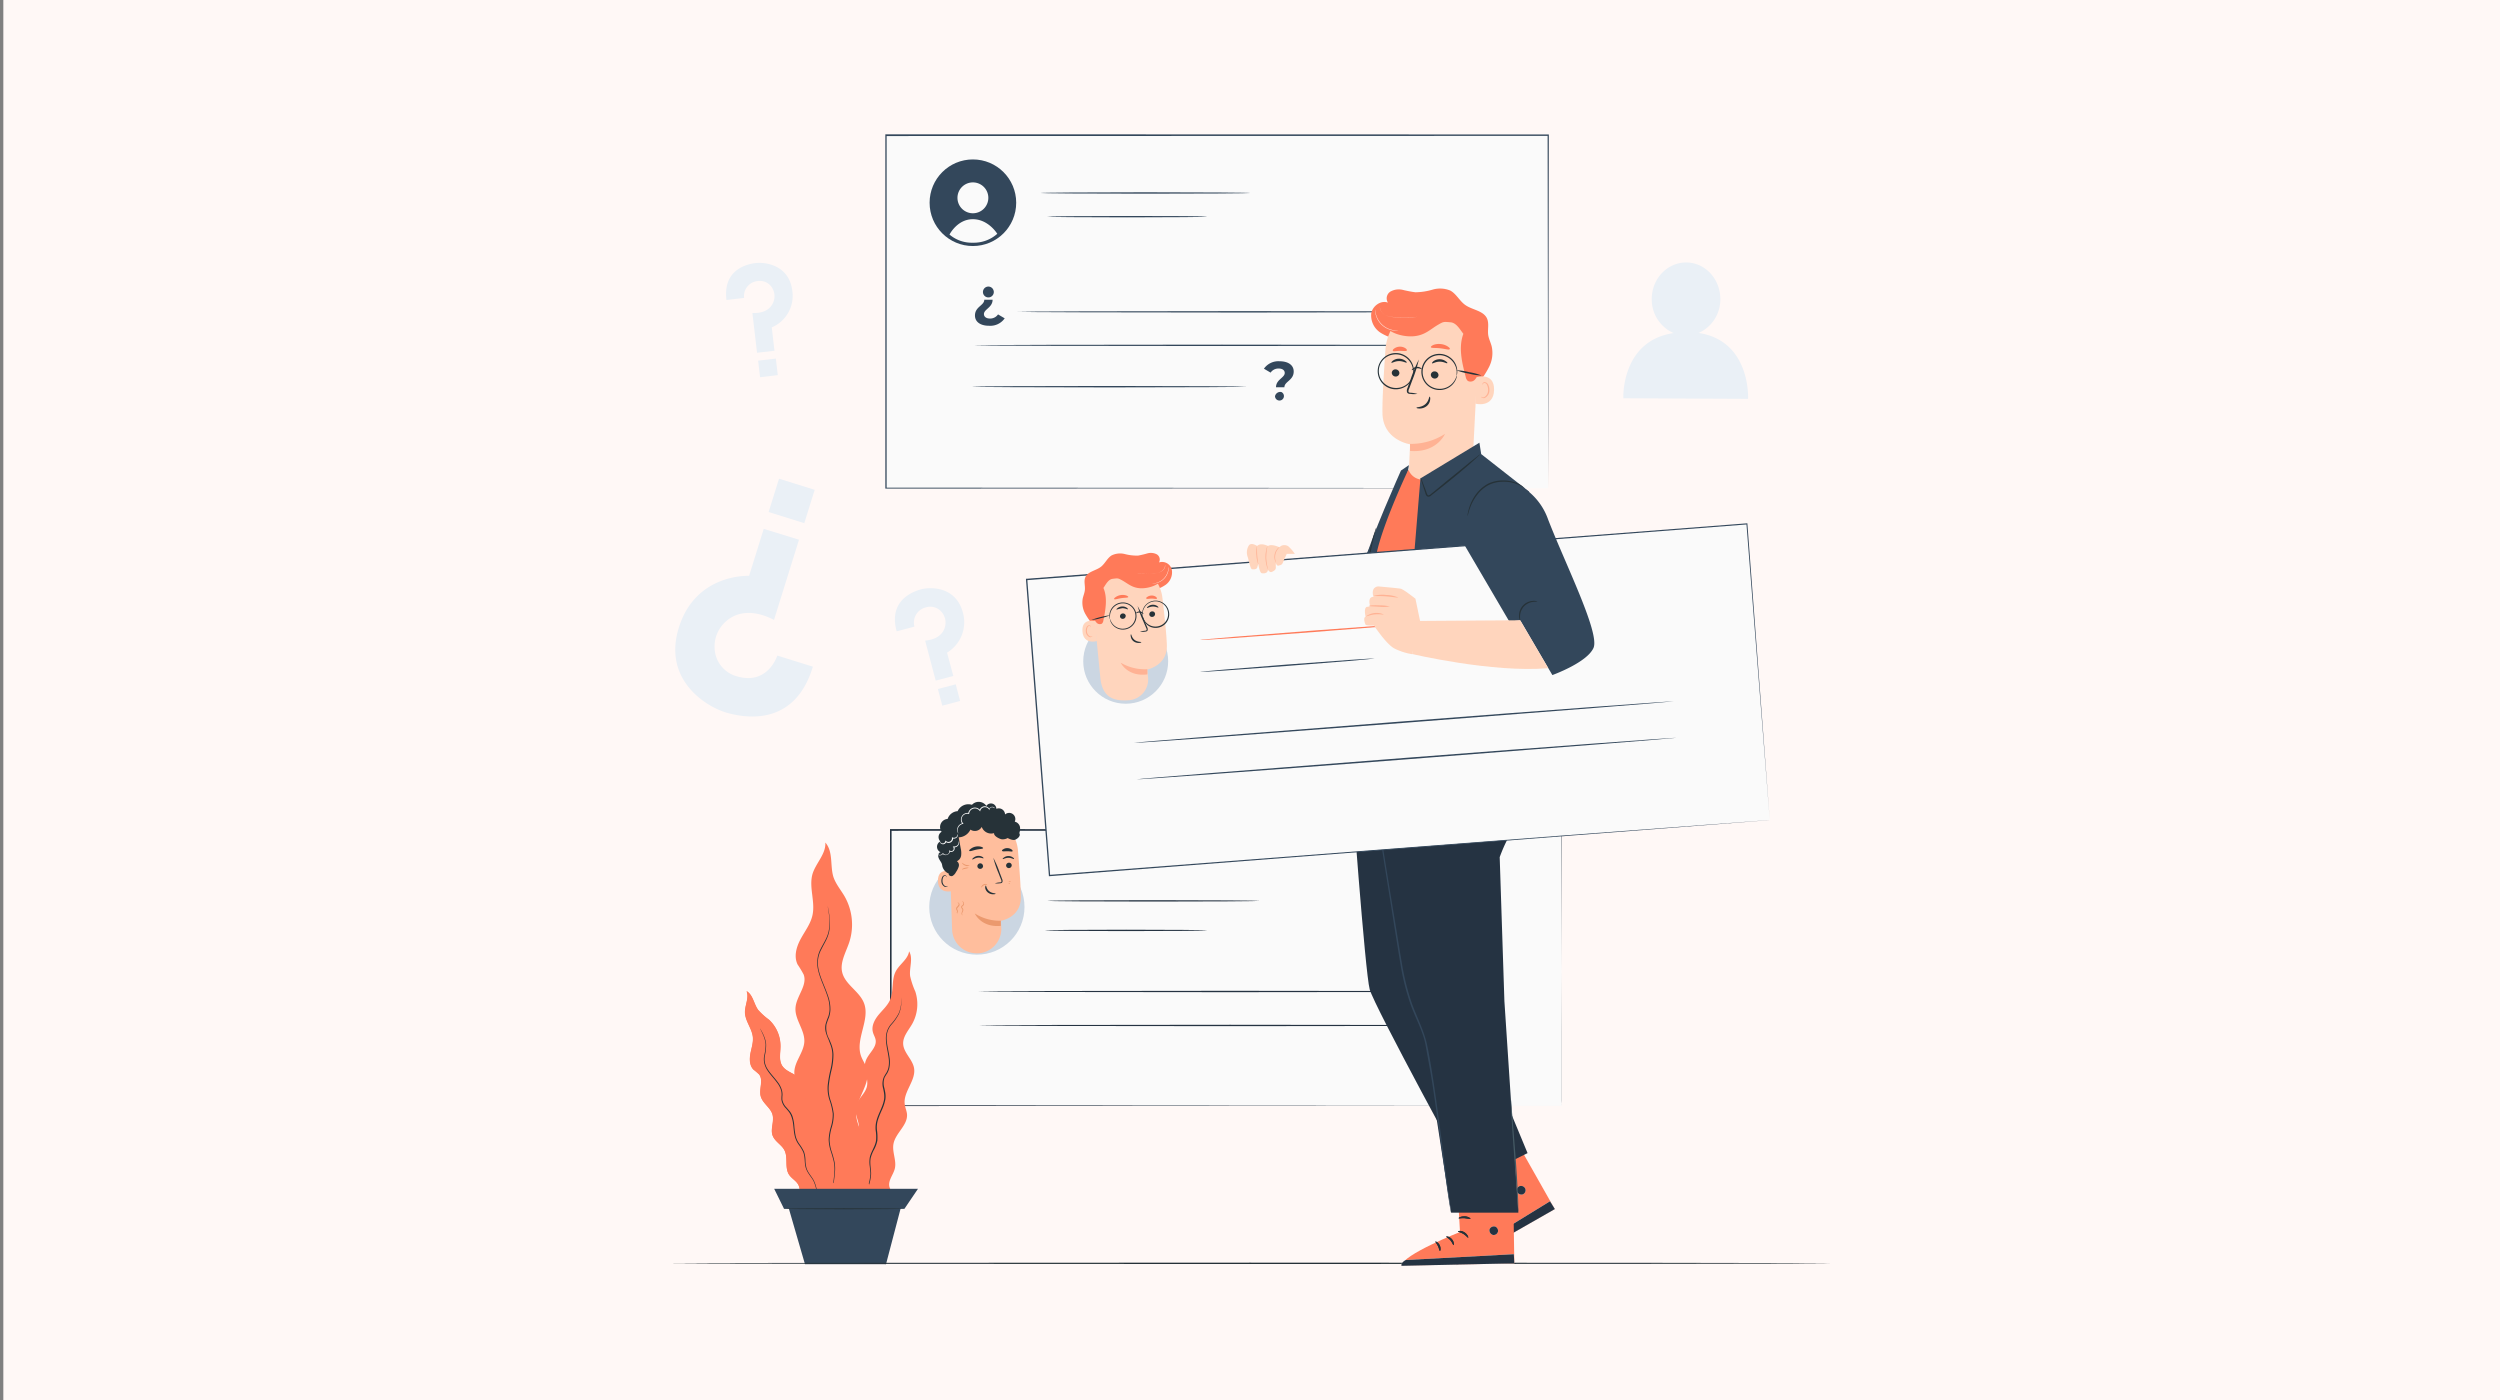 <svg id="Layer_1" data-name="Layer 1" xmlns="http://www.w3.org/2000/svg" viewBox="0 0 750 420"><rect x="0" y="0" width="750" height="420" fill="#808080" stroke="none"/><defs><style>.cls-1{fill:#fff8f6;}.cls-2{fill:#eaf0f6;}.cls-3{fill:#fafafa;}.cls-4{fill:#253342;}.cls-5{fill:#cbd6e2;}.cls-6{fill:#ffbe9d;}.cls-7{fill:#eb996e;}.cls-8{fill:#263238;}.cls-9{fill:#ff7a59;}.cls-10{fill:#33475b;}.cls-11{fill:#455a64;}.cls-12{fill:#ffd5bd;}.cls-13{fill:#ffb294;}.cls-14{fill:#fff;}.cls-15{fill:#e0e0e0;}</style></defs><rect class="cls-1" x="1" width="750" height="420"/><g id="freepik--background-complete--inject-75"><path class="cls-2" d="M509.59,99.89a11,11,0,0,0,6.51-10.15c0-6.06-4.57-11-10.25-11s-10.31,4.89-10.33,10.93a11,11,0,0,0,6.56,10.25C486.24,102.27,487,119.48,487,119.48l37.43.18S525.29,102.26,509.59,99.89Z"/><path class="cls-2" d="M243.86,200l-10.67-3.33s-2.79,9-12.15,6.22a9.05,9.05,0,0,1-6.64-8.14,10,10,0,0,1,3.46-8.4c2.74-2.44,7.55-3.89,14.34-.38l7.5-24.05-10.58-3.26-4.39,14.09s-16-.82-21.07,15.51c-4.88,15.6,8,23.6,14,25.45C222.25,215.08,238.19,218.84,243.86,200Z"/><rect class="cls-2" x="232.26" y="144.67" width="10.47" height="11.21" transform="translate(23.3 332.23) rotate(-72.67)"/><path class="cls-2" d="M269,189.4l5.33-1.41a4.68,4.68,0,0,1,3.46-5.78,4.45,4.45,0,0,1,4.89,1.63,4.89,4.89,0,0,1,.76,4.42c-.51,1.72-2.14,3.6-5.9,3.92l3.17,12,5.28-1.39-1.87-7a10.65,10.65,0,0,0,4.75-12c-2.06-7.81-9.53-7.77-12.53-7C274.09,177.41,266.41,180,269,189.4Z"/><rect class="cls-2" x="281.94" y="205.91" width="5.53" height="5.17" transform="translate(-43.77 79.53) rotate(-14.78)"/><path class="cls-2" d="M217.94,90l5.29-.62a4.52,4.52,0,0,1,4.07-5.06,4.32,4.32,0,0,1,4.47,2.25,4.76,4.76,0,0,1,.12,4.33c-.72,1.63-2.54,3.16-6.17,3l1.39,11.93,5.23-.61-.81-7A10.29,10.29,0,0,0,237.7,87.3c-.9-7.74-8-8.73-11-8.38C224.45,79.18,216.78,80.64,217.94,90Z"/><rect class="cls-2" x="227.71" y="107.87" width="5.35" height="5" transform="translate(-11.23 27.42) rotate(-6.65)"/></g><g id="freepik--post-2--inject-75"><rect class="cls-3" x="267.18" y="249.03" width="201.3" height="82.74"/><path class="cls-4" d="M468.47,331.77V326c0-3.76,0-9.31,0-16.46,0-14.29,0-35-.08-60.51l.16.15-201.28.07h0l.21-.22v82.74l-.2-.2,144.37.09,41.85.06h.09l-41.8,0-144.51.1H267V248.72h.23l201.28.05h0v.16c0,25.59-.06,46.29-.08,60.59v20.7C468.51,331.18,468.47,331.77,468.47,331.77Z"/><circle class="cls-5" cx="293.06" cy="272.11" r="14.29"/><path class="cls-4" d="M378,270.26c0,.12-14.28.21-31.9.21s-31.91-.09-31.91-.21,14.28-.21,31.91-.21S378,270.16,378,270.26Z"/><path class="cls-4" d="M362.18,279.12c0,.12-10.9.21-24.35.21s-24.37-.09-24.37-.21,10.9-.21,24.37-.21S362.18,279,362.18,279.12Z"/><path class="cls-4" d="M444.5,297.45c0,.12-33.78.21-75.44.21s-75.45-.09-75.45-.21,33.77-.21,75.45-.21S444.5,297.33,444.5,297.45Z"/><path class="cls-4" d="M444.5,307.64c0,.12-33.78.21-75.44.21s-75.45-.09-75.45-.21,33.77-.21,75.45-.21S444.5,307.52,444.5,307.64Z"/><path class="cls-6" d="M284.88,257c-.55-6.2,2.59-11.7,8.8-12.08h.57a11.14,11.14,0,0,1,11.14,10.19c.45,5.38.88,11.32.86,14.21-.06,6-6,6.92-6,6.92l.13,1.92a7.37,7.37,0,0,1-6.88,7.84c-.24,0-.47,0-.71,0h0a7.39,7.39,0,0,1-7.16-7.14Z"/><path class="cls-7" d="M300.23,276.22a13.88,13.88,0,0,1-7.8-2.19s1.86,4.29,7.82,3.73Z"/><path class="cls-8" d="M303.52,259.56a.87.87,0,0,1-.81.87.82.82,0,0,1-.88-.75v0a.87.87,0,0,1,.81-.87.82.82,0,0,1,.88.75Z"/><path class="cls-8" d="M304.2,257.7c-.11.12-.75-.36-1.67-.36s-1.59.48-1.69.36.06-.25.36-.46a2.31,2.31,0,0,1,1.35-.43,2.24,2.24,0,0,1,1.32.43C304.2,257.46,304.26,257.65,304.2,257.7Z"/><path class="cls-8" d="M294.92,259.79a.85.85,0,0,1-.81.87.82.82,0,0,1-.89-.73v0A.86.86,0,0,1,294,259a.82.82,0,0,1,.89.73Z"/><path class="cls-8" d="M295.05,257.48c-.09.12-.81-.28-1.7-.18s-1.53.64-1.63.54,0-.25.3-.5a2.48,2.48,0,0,1,1.3-.57,2.35,2.35,0,0,1,1.37.28C295,257.24,295.1,257.42,295.05,257.48Z"/><path class="cls-8" d="M298.45,265a6.24,6.24,0,0,1,1.48-.28c.24,0,.46-.07.5-.23a1.22,1.22,0,0,0-.15-.7c-.23-.56-.46-1.15-.7-1.78a30.8,30.8,0,0,1-1.58-4.66,29.69,29.69,0,0,1,1.94,4.53c.24.62.47,1.22.68,1.79a1.33,1.33,0,0,1,.12.92.58.58,0,0,1-.38.34,1.39,1.39,0,0,1-.4.06A5.87,5.87,0,0,1,298.45,265Z"/><path class="cls-8" d="M295.75,265.66c.15,0,.16,1,1,1.69s1.91.6,1.92.74-.23.19-.68.2a2.48,2.48,0,0,1-1.63-.55,2.22,2.22,0,0,1-.81-1.42C295.57,265.9,295.68,265.66,295.75,265.66Z"/><path class="cls-8" d="M294.93,254.45c-.07.26-1,.22-2.05.45s-1.91.59-2.07.38.06-.35.39-.62a3.62,3.62,0,0,1,3.13-.63C294.74,254.16,295,254.33,294.93,254.45Z"/><path class="cls-8" d="M303.77,255.37c-.17.2-.82,0-1.56,0s-1.4.14-1.55-.08,0-.31.32-.51a2.14,2.14,0,0,1,1.26-.34,2.19,2.19,0,0,1,1.24.41C303.75,255.05,303.84,255.26,303.77,255.37Z"/><path class="cls-7" d="M288.57,258.81c-.07,0,.27.63,1,.89a1.41,1.41,0,0,0,1.35-.09,8.7,8.7,0,0,1-1.26-.19A8.21,8.21,0,0,1,288.57,258.81Z"/><path class="cls-7" d="M288.57,260.83c0,.08.48-.07,1-.2s1-.21,1-.29-.5-.13-1.08,0S288.54,260.76,288.57,260.83Z"/><path class="cls-7" d="M302.57,264.51c0,.07.18.09.36.05s.31-.13.29-.19-.17-.08-.35,0S302.57,264.46,302.57,264.51Z"/><path class="cls-7" d="M302.57,265c0,.06.07.13.18.15s.2,0,.22-.08-.07-.14-.18-.15S302.57,264.94,302.57,265Z"/><path class="cls-7" d="M294.33,266.27a.84.84,0,0,0,.27-.21,2.65,2.65,0,0,1,.58-.48,1,1,0,0,1,.69-.12c.17,0,.27.11.3.08s0-.17-.24-.28a1,1,0,0,0-.89.06,1.7,1.7,0,0,0-.6.62C294.34,266.12,294.29,266.25,294.33,266.27Z"/><path class="cls-7" d="M288.81,274.57a.88.88,0,0,1-.11-.14.64.64,0,0,1-.05-.45c.05-.2.19-.41.3-.72a.83.83,0,0,0,0-.54,1.86,1.86,0,0,0-.29-.44.24.24,0,0,1,0-.3l.32-.3a.68.68,0,0,0,.23-.44.89.89,0,0,0-.06-.4,1.23,1.23,0,0,0-.32-.46c-.1-.09-.16-.12-.18-.11a3.19,3.19,0,0,1,.31.63.55.55,0,0,1-.16.59,2.17,2.17,0,0,0-.36.32.53.53,0,0,0,0,.63c.09.12.18.25.26.38a.77.77,0,0,1,0,.37,4.69,4.69,0,0,0-.24.75.64.64,0,0,0,.16.56C288.74,274.6,288.81,274.59,288.81,274.57Z"/><path class="cls-7" d="M287.3,274s-.06,0-.09-.1.06-.12.15-.35a1,1,0,0,0-.16-.67.48.48,0,0,1,.1-.57,2.93,2.93,0,0,0,.51-.65.66.66,0,0,0-.12-.71.57.57,0,0,0-.42-.22h-.17a.54.54,0,0,1,.43.31.44.44,0,0,1,0,.47,4.26,4.26,0,0,1-.48.57.8.8,0,0,0-.21.42.74.74,0,0,0,.08.44c.12.23.23.39.21.52a1.42,1.42,0,0,1-.07.22.25.25,0,0,0,0,.24C287.21,274.1,287.32,274,287.3,274Z"/><path class="cls-6" d="M285.38,261.4c-.1,0-4.07-1.2-4,2.88s4.22,3.1,4.22,3S285.38,261.4,285.38,261.4Z"/><path class="cls-8" d="M284.33,265.76a.76.76,0,0,1-.18.1.62.62,0,0,1-.53,0,1.72,1.72,0,0,1-.87-1.54,2.28,2.28,0,0,1,.16-1,.83.83,0,0,1,.51-.57.37.37,0,0,1,.43.18c.06.12,0,.2.06.21s.08-.08,0-.24a.42.42,0,0,0-.16-.25.57.57,0,0,0-.4-.09,1,1,0,0,0-.72.66,2.49,2.49,0,0,0-.21,1.14,1.86,1.86,0,0,0,1.1,1.73.83.83,0,0,0,.65-.13C284.33,265.86,284.35,265.77,284.33,265.76Z"/><path class="cls-8" d="M306,248.12a2.06,2.06,0,0,0-1.57-1.62,1.85,1.85,0,0,0-2.91-2.16,1.89,1.89,0,0,0-2.61-1.69,1.63,1.63,0,0,0-3-.87,2.77,2.77,0,0,0-3.85-.75,3.72,3.72,0,0,0-.48.41,3.54,3.54,0,0,0-4.29,1.91,3.38,3.38,0,0,0-3,2.33,2.44,2.44,0,0,0-1.81,3.86,1.83,1.83,0,0,0-.37,2.88,1.8,1.8,0,0,0-.82,2.41,1.84,1.84,0,0,0,.88.84c-.6.09-.81.88-.66,1.46s.55,1.1.86,1.63.26,1,.43,1.43a3.25,3.25,0,0,0,1.92,1.92h-.09c-.11.52.62.88,1.11.68a2.75,2.75,0,0,0,1.06-1.18,5.47,5.47,0,0,0,.81-1.62,1.4,1.4,0,0,0-.56-1.63,2.15,2.15,0,0,0,1.29-1.69,6.09,6.09,0,0,0-.14-2.21l-.59-3.25a4.09,4.09,0,0,0,3.52-2.33,2.35,2.35,0,0,0,3.26-.6,1.59,1.59,0,0,0,.13-.22,3,3,0,0,0,3.71,1.87c-.16.81,1.36,1.63,2.19,1.84a3,3,0,0,0,1.88-.36s1.43.81,2.21.52,1.82-1.21,1.28-2A3.75,3.75,0,0,0,306,248.12Z"/><path class="cls-3" d="M281.94,252.35a1,1,0,0,0,.41.53.79.79,0,0,0,1.23-.48l.05-.25.19.16a1.05,1.05,0,0,0,1.5-.11,1,1,0,0,0,.26-.8v-.24l.23.1a1.06,1.06,0,0,0,1.32-.46,3.19,3.19,0,0,0,.21-.59.86.86,0,0,1-.06.67,1.15,1.15,0,0,1-.55.58,1.32,1.32,0,0,1-1,.06l.19-.15a1.34,1.34,0,0,1-.82,1.4,1.36,1.36,0,0,1-1.43-.24l.24-.08a1.08,1.08,0,0,1-.82.82,1,1,0,0,1-.81-.22C281.87,252.7,281.92,252.35,281.94,252.35Z"/><path class="cls-3" d="M281.34,256.29a1,1,0,0,0,.44.17,1,1,0,0,0,1-.44l.09-.14.11.12a1,1,0,0,0,1.8-.67v-.27l.23.15a.61.61,0,0,0,.18.09A.76.76,0,0,0,286,255a.85.85,0,0,0,0-.82l-.16-.25h.29a1.27,1.27,0,0,0,.94-.24,1.33,1.33,0,0,0,.46-.61,3,3,0,0,0,.09-.72,1,1,0,0,1,.07.76,1.4,1.4,0,0,1-.48.76,1.5,1.5,0,0,1-1.12.32l.13-.21a1,1,0,0,1-.31,1.42,1,1,0,0,1-.86.11,1.07,1.07,0,0,1-.27-.12l.24-.12a1.34,1.34,0,0,1-1,1.22,1.31,1.31,0,0,1-1.29-.41h.2a1,1,0,0,1-.67.48,1.22,1.22,0,0,1-.6,0C281.41,256.48,281.32,256.3,281.34,256.29Z"/><path class="cls-3" d="M298.4,242.49a1.66,1.66,0,0,0-.47-.26.86.86,0,0,0-.59,0,.89.89,0,0,0-.5.59l0,.24-.13-.21a1.48,1.48,0,0,0-1.25-.7,1.45,1.45,0,0,0-1.35,1l-.07.27-.18-.22a1.82,1.82,0,0,0-1.41-.67,1.77,1.77,0,0,0-1.45.81,1.82,1.82,0,0,0-.25.67v.16l-.16,0a1.73,1.73,0,0,0-1.94.92,1.76,1.76,0,0,0,.29,1.91l.16.17-.22,0a1.95,1.95,0,0,0-1.57,1.89,3.15,3.15,0,0,0,.22,1,.8.8,0,0,1-.16-.23,1.79,1.79,0,0,1-.21-.75,2,2,0,0,1,.31-1.2,2.13,2.13,0,0,1,1.34-.92l-.06.21a2,2,0,0,1,1.9-3.26l-.19.12a2.05,2.05,0,0,1,2-1.76,2.11,2.11,0,0,1,1.63.81l-.24.05a1.62,1.62,0,0,1,1.95-1.21,1.59,1.59,0,0,1,1.09.86h-.18a1,1,0,0,1,.63-.68.89.89,0,0,1,.68,0,.7.7,0,0,1,.35.23A.87.87,0,0,1,298.4,242.49Z"/></g><g id="freepik--Plant--inject-75"><path class="cls-9" d="M255.75,360.14c-1.79-.09-2.32-2.61-1.62-4.27s2-3.14,2-4.94c0-1.55-1-3-1.07-4.52-.17-2.79,2.53-5.07,2.65-7.88.09-2.18-1.43-4.27-1-6.42.39-2.31,2.8-3.83,3.35-6.11.59-2.45-1.09-5-.45-7.41s3.48-4.17,3.08-6.62c-.14-.82-.63-1.53-.82-2.32-.5-1.83.5-3.74,1.7-5.2s2.71-2.77,3.46-4.52c1.14-2.69.35-5.95,1.7-8.54,1.14-2.15,3.65-3.59,4-6,1.28,2.17,0,4.93.31,7.44a24.68,24.68,0,0,0,1.56,4.65,12.16,12.16,0,0,1-.95,9.71c-1.09,1.92-2.79,3.74-2.7,5.95.11,2.68,2.79,4.62,3.26,7.26.67,3.77-3.35,7.16-2.78,10.95.13,1,.58,1.91.67,2.89.29,3.35-3.52,5.7-4.07,9-.42,2.44,1,5,.41,7.36-.46,1.86-2.05,3.52-1.63,5.39a12.36,12.36,0,0,0,1,2.25,4.32,4.32,0,0,1-.68,4.45,3.72,3.72,0,0,1-4.32.88"/><path class="cls-9" d="M265.3,356.64a4.9,4.9,0,0,1-.69-2.66c.18-1,1.91-1.92,2.34-3.66.56-2.25-.45-6.24,0-8.51.59-3.09,3.78-5.13,3.65-8.2,0-.9.09-3.31,0-4.2-.35-3.45,2.69-5.77,2.25-9.21-.31-2.39-2.79-5.21-2.8-7.66,0-2,1.46-3.81,2.44-5.65a12.67,12.67,0,0,0,1.06-9,22.17,22.17,0,0,1-1.14-4.19c-.16-2.29,1-4.89,0-6.83-.33,2.25-2.44,3.74-3.47,5.79-1.21,2.44-.65,5.43-1.69,8a22.05,22.05,0,0,1-3,4.38c-1.05,1.42-1.94,3.25-1.58,4.88a16.94,16.94,0,0,1,.62,2.07c.27,2.24-2.14,4.07-2.75,6.3s.7,4.52.14,6.8c-.53,2.13-2.62,5-3,7.18s1.45,3.33,1.31,5.34c-.18,2.58-2.78,5.69-2.73,8.29,0,1.42,1.22,1.88,1.16,3.31-.07,1.63-1.45,4.93-2.06,6.51a4.46,4.46,0,0,0,.44,4.43l7.69,3.81C266.88,362.32,266.76,359,265.3,356.64Z"/><path class="cls-8" d="M270.47,298.56v.68a18.88,18.88,0,0,1-.08,1.92,9.54,9.54,0,0,1-.7,3,15.18,15.18,0,0,1-2.31,3.3,6.16,6.16,0,0,0-1.1,2,6.7,6.7,0,0,0-.27,2.44c.08,1.73.62,3.54.87,5.51a8.74,8.74,0,0,1-.1,3.06,6.64,6.64,0,0,1-.6,1.49,13.11,13.11,0,0,0-.82,1.35,5.11,5.11,0,0,0-.05,3.12c.12.54.24,1.09.31,1.63a7.07,7.07,0,0,1,0,1.72,13.84,13.84,0,0,1-1.07,3.26,27,27,0,0,0-1.19,3,7.77,7.77,0,0,0-.26,3.07,14.26,14.26,0,0,1,.11,3.06,9.53,9.53,0,0,1-1,2.74,10.74,10.74,0,0,0-1,2.5c-.32,1.7.16,3.33.12,4.83a13,13,0,0,1-.87,3.94,14.1,14.1,0,0,0-.76,2.92,4.42,4.42,0,0,0,.19,1.88c.16.4.28.6.26.61a3,3,0,0,1-.31-.59,4.15,4.15,0,0,1-.26-1.91,13.17,13.17,0,0,1,.71-3,13.31,13.31,0,0,0,.82-3.89c0-.73-.11-1.5-.19-2.32a8.45,8.45,0,0,1,0-2.56c.32-1.78,1.63-3.31,1.9-5.23a13,13,0,0,0-.12-3A8.13,8.13,0,0,1,263,336c.58-2.09,1.86-4,2.23-6.22a6.35,6.35,0,0,0,0-1.63,15.07,15.07,0,0,0-.3-1.63,5.25,5.25,0,0,1,.18-3.32,12.9,12.9,0,0,1,.81-1.39,5.91,5.91,0,0,0,.58-1.4,8.36,8.36,0,0,0,.1-2.95c-.24-1.94-.77-3.76-.82-5.54a7.1,7.1,0,0,1,.31-2.55,6.6,6.6,0,0,1,1.16-2.07A15.51,15.51,0,0,0,269.6,304a9.82,9.82,0,0,0,.74-2.91c.09-.81.11-1.48.13-1.91v-.63Z"/><path class="cls-9" d="M244.79,361c-2.5.37-3.92-3-3.45-5.47s1.89-4.89,1.42-7.39c-.4-2.15-2.16-3.84-2.71-6-1-3.83,2.11-7.74,1.51-11.65-.48-3.06-3.15-5.52-3.26-8.61-.08-3.31,2.84-6.08,3-9.39.15-3.52-2.89-6.61-2.65-10.14s3.67-6.72,2.44-10a31.41,31.41,0,0,0-1.81-3c-1.2-2.45-.34-5.33.94-7.69s3-4.56,3.54-7.19c.85-4.07-1.15-8.34,0-12.3,1-3.25,4.07-6,3.84-9.41C250,255.48,249,259.65,250,263c.71,2.21,2.28,4,3.43,6a17.14,17.14,0,0,1,1.34,13.7c-1,3-2.83,6-2.11,9,.88,3.68,5.12,5.64,6.51,9.16,2,5-2.67,10.84-.86,15.94.46,1.32,1.34,2.44,1.73,3.81,1.31,4.57-3.31,8.9-3.2,13.65.08,3.49,2.72,6.6,2.57,10.09-.11,2.69-1.88,5.44-.81,7.92a18.43,18.43,0,0,0,2,2.84,6.08,6.08,0,0,1,.29,6.35,5.26,5.26,0,0,1-5.74,2.44"/><path class="cls-9" d="M257,353.54a6.9,6.9,0,0,1-1.69-3.48c0-1.46,2.13-3.19,2.25-5.7.15-3.25-2.33-8.52-2.36-11.79,0-4.44,3.83-8.14,2.82-12.35-.31-1.24-.82-4.62-1.16-5.83-1.42-4.69,2.15-8.74.6-13.37-1.09-3.25-5.3-6.44-6-9.85-.55-2.81,1-5.7,1.81-8.5a17.89,17.89,0,0,0-.95-12.77c-.91-1.83-2.17-3.46-2.72-5.49-.82-3.12,0-7.07-1.92-9.44.15,3.2-2.44,5.85-3.25,9-1,3.75.59,7.7-.15,11.51-.49,2.48-1.89,4.62-3,6.88s-1.8,5-.82,7.23a30.52,30.52,0,0,1,1.44,2.71c1,3-1.87,6.19-2.09,9.48s2.21,6.07,2.05,9.37c-.15,3.1-2.25,7.69-2.22,10.79,0,2.89,2.92,4.2,3.26,7,.45,3.63-2.28,8.68-1.51,12.2.43,2,2.21,2.27,2.52,4.28.35,2.3-.67,7.22-1.08,9.57a6.3,6.3,0,0,0,1.89,6l11.7,3.18C260.77,361,259.65,356.42,257,353.54Z"/><path class="cls-8" d="M248.28,271.67a27.61,27.61,0,0,1,.6,3.62,13.43,13.43,0,0,1-.15,4.29,11,11,0,0,1-.92,2.54c-.42.85-.93,1.72-1.39,2.66a8.65,8.65,0,0,0-1,3.1,9.62,9.62,0,0,0,.29,3.5c.59,2.39,1.83,4.76,2.71,7.41a11.82,11.82,0,0,1,.7,4.25,8.25,8.25,0,0,1-.43,2.2,18.68,18.68,0,0,0-.75,2.1,7,7,0,0,0,.81,4.37c.3.73.63,1.45.87,2.22a9.21,9.21,0,0,1,.41,2.39,19.49,19.49,0,0,1-.58,4.75,34.66,34.66,0,0,0-.81,4.53,10.86,10.86,0,0,0,.48,4.35,20.81,20.81,0,0,1,1,4.18,13,13,0,0,1-.59,4.07,16,16,0,0,0-.66,3.75,12.41,12.41,0,0,0,.62,3.47,27.57,27.57,0,0,1,.88,3.2,11.75,11.75,0,0,1,.12,3c-.07.94-.18,1.84-.29,2.67a19.5,19.5,0,0,0-.23,4.25,6,6,0,0,0,.82,2.55c.32.52.55.76.54.78a5.48,5.48,0,0,1-.6-.75,5.82,5.82,0,0,1-.86-2.56,19.37,19.37,0,0,1,.18-4.3c.1-.81.2-1.71.26-2.66a11.75,11.75,0,0,0-.16-3c-.25-1.07-.55-2.13-.9-3.17a12.29,12.29,0,0,1-.65-3.55,15.75,15.75,0,0,1,.65-3.8,12.76,12.76,0,0,0,.57-4,19.6,19.6,0,0,0-1-4.14,11.21,11.21,0,0,1-.5-4.46,37.24,37.24,0,0,1,.82-4.56,19.38,19.38,0,0,0,.57-4.67,8.94,8.94,0,0,0-.39-2.31c-.25-.75-.56-1.47-.82-2.19a13.5,13.5,0,0,1-.81-2.23,5.14,5.14,0,0,1,0-2.34,20,20,0,0,1,.76-2.13,7.67,7.67,0,0,0,.42-2.12,11.46,11.46,0,0,0-.68-4.14c-.86-2.63-2.1-5-2.69-7.44a9.92,9.92,0,0,1-.27-3.6,8.82,8.82,0,0,1,1-3.16c.47-.94,1-1.81,1.41-2.65a10.36,10.36,0,0,0,.92-2.45,13.42,13.42,0,0,0,.22-4.24c-.11-1.17-.27-2.07-.35-2.69-.05-.29-.09-.52-.11-.69A.73.73,0,0,0,248.28,271.67Z"/><path class="cls-9" d="M243.16,362.67c-1.43.7-2.93-1-3.12-2.61s.18-3.29-.58-4.69c-.66-1.22-2-1.88-2.78-3.05-1.34-2.1-.22-5-1.35-7.26-.87-1.74-2.94-2.7-3.59-4.53s.53-4.18,0-6.19-3-3.4-3.55-5.56.89-4.74-.48-6.51a20.09,20.09,0,0,0-1.63-1.43c-1.18-1.21-1.24-3.12-.93-4.78s.91-3.31.74-5c-.27-2.58-2.31-4.78-2.36-7.36-.05-2.17,1.27-4.37.48-6.38,1.92,1.13,2.15,3.81,3.45,5.63a18.8,18.8,0,0,0,3.26,2.94,10.79,10.79,0,0,1,3.45,8c0,2-.54,4.11.48,5.78,1.24,2,4.15,2.39,5.7,4.23,2.15,2.63.5,7,2.57,9.7.54.7,1.28,1.23,1.76,2,1.63,2.44-.26,6,.73,8.78.72,2.07,2.9,3.42,3.49,5.54.46,1.63-.07,3.62,1,4.88a11.91,11.91,0,0,0,1.77,1.31,3.84,3.84,0,0,1,1.4,3.74,3.31,3.31,0,0,1-3,2.55"/><path class="cls-9" d="M251.61,356.09a11.91,11.91,0,0,1-1.77-1.31c-1.11-1.28-.58-3.25-1-4.88-.58-2.12-2.76-3.47-3.49-5.54-1-2.83.95-6.31-.72-8.79-.49-.73-1.23-1.25-1.77-1.95-2.07-2.7-.41-7.07-2.57-9.71-1.51-1.84-4.42-2.19-5.7-4.22-1-1.68-.49-3.82-.48-5.79a10.71,10.71,0,0,0-3.45-7.94,23.92,23.92,0,0,1-3.25-2.95c-1.31-1.81-1.53-4.5-3.46-5.63.81,2-.53,4.22-.48,6.38.06,2.59,2.09,4.79,2.36,7.37.17,1.67-.42,3.33-.73,5s-.26,3.57.92,4.77c.6.46,1.17.94,1.72,1.45,1.38,1.74-.06,4.33.48,6.51s2.95,3.42,3.55,5.56-.67,4.23,0,6.19,2.73,2.8,3.6,4.53c1.12,2.23,0,5.17,1.34,7.27.75,1.16,2.12,1.83,2.78,3,.76,1.4.38,3.12.58,4.7s1.69,3.31,3.12,2.61l6.84-.3a3.3,3.3,0,0,0,3-2.55A3.81,3.81,0,0,0,251.61,356.09Z"/><path class="cls-8" d="M228,308.51l.09.13.22.38a13.63,13.63,0,0,1,.77,1.52,8.58,8.58,0,0,1,.75,2.61,13.85,13.85,0,0,1-.37,3.57,5.77,5.77,0,0,0,0,2,5.91,5.91,0,0,0,.81,2c.82,1.31,2,2.48,3.06,3.91a7.34,7.34,0,0,1,1.25,2.44,5.21,5.21,0,0,1,.17,1.42,12.82,12.82,0,0,0-.05,1.39,4.54,4.54,0,0,0,1.31,2.44c.32.37.65.75,1,1.16a6,6,0,0,1,.72,1.37,12.48,12.48,0,0,1,.57,3,25.16,25.16,0,0,0,.38,2.86,7,7,0,0,0,1.13,2.49,13.46,13.46,0,0,1,1.4,2.33,8.59,8.59,0,0,1,.43,2.56,9.85,9.85,0,0,0,.32,2.35c.47,1.45,1.56,2.51,2.18,3.69a11.31,11.31,0,0,1,1,3.45,12,12,0,0,0,.68,2.59,3.72,3.72,0,0,0,.95,1.37c.3.25.48.36.46.37a3.84,3.84,0,0,1-.5-.32,3.65,3.65,0,0,1-1-1.37,13,13,0,0,1-.73-2.6,11.53,11.53,0,0,0-1-3.4c-.61-1.14-1.71-2.19-2.23-3.72s-.17-3.26-.82-4.89a12.38,12.38,0,0,0-1.37-2.26,7.14,7.14,0,0,1-1.17-2.59c-.45-1.88-.28-3.92-1-5.79a5.93,5.93,0,0,0-.67-1.3c-.29-.39-.61-.76-.93-1.13a4.75,4.75,0,0,1-1.38-2.62,11.46,11.46,0,0,1,.05-1.43,5.14,5.14,0,0,0-.13-1.29,7.15,7.15,0,0,0-1.19-2.33c-1-1.4-2.22-2.59-3.05-3.93a6.53,6.53,0,0,1-.86-2.12,5.7,5.7,0,0,1,0-2.1,14,14,0,0,0,.42-3.52,8.88,8.88,0,0,0-.69-2.58c-.28-.68-.54-1.19-.71-1.54l-.2-.4C228.05,308.56,228,308.51,228,308.51Z"/><polygon class="cls-10" points="232.26 356.65 235.22 362.67 271.31 362.67 275.39 356.65 232.26 356.65"/><polygon class="cls-10" points="236.08 360.6 241.49 379.25 265.8 379.27 270.69 360.63 236.08 360.6"/><path class="cls-8" d="M271.16,362.63c0,.09-8.06.15-18,.15s-18-.06-18-.15,8.06-.16,18-.16S271.16,362.54,271.16,362.63Z"/></g><g id="freepik--post-1--inject-75"><rect class="cls-3" x="265.76" y="40.6" width="198.67" height="105.88"/><path class="cls-10" d="M464.45,146.49c0-1.28-.07-40.76-.17-105.89l.17.16-198.67.05h0l.21-.21V146.49l-.2-.2,142.85.1,41.08.05h.07l-41,.05-143,.1h-.19V40.29h.23l198.66.05h.16v.16C464.52,105.73,464.45,145.21,464.45,146.49Z"/><path class="cls-10" d="M375.11,57.9c0,.12-14.1.21-31.49.21s-31.49-.09-31.49-.21,14.1-.22,31.49-.22S375.11,57.78,375.11,57.9Z"/><path class="cls-10" d="M362.16,65c0,.11-10.77.21-24.05.21s-24.05-.1-24.05-.21,10.77-.21,24.05-.21S362.16,64.84,362.16,65Z"/><path class="cls-10" d="M385.42,111.88c0-.81-.72-1.32-1.79-1.32a2.82,2.82,0,0,0-2.45,1.23l-2-1.18a5.28,5.28,0,0,1,4.71-2.23c2.5,0,4.22,1.11,4.22,3.07,0,2.66-2.79,3-2.79,4.72H382.8C382.82,113.84,385.42,113.33,385.42,111.88Zm-2.92,7a1.61,1.61,0,0,1,1.91-1.27,1.34,1.34,0,1,1-1.91,1.27Z"/><path class="cls-10" d="M295.18,94.22c0,.82.72,1.34,1.79,1.34a2.82,2.82,0,0,0,2.44-1.24l2,1.18a5.28,5.28,0,0,1-4.7,2.23c-2.5,0-4.22-1.11-4.22-3.08,0-2.66,2.79-3,2.79-4.72h2.5C297.77,92.26,295.18,92.77,295.18,94.22Zm2.92-7A1.63,1.63,0,1,1,296.83,86,1.62,1.62,0,0,1,298.1,87.27Z"/><path class="cls-10" d="M441.06,93.55c0,.11-30.41.21-67.91.21s-67.91-.1-67.91-.21,30.4-.21,67.91-.21S441.06,93.43,441.06,93.55Z"/><path class="cls-10" d="M441.06,103.6c0,.12-33.37.21-74.46.21s-74.47-.09-74.47-.21,33.37-.21,74.47-.21S441.06,103.48,441.06,103.6Z"/><path class="cls-10" d="M374.19,116c0,.12-18.51.22-41.32.22s-41.32-.1-41.32-.22,18.49-.21,41.32-.21S374.19,115.92,374.19,116Z"/><circle class="cls-10" cx="291.87" cy="60.82" r="12.99"/><path class="cls-3" d="M296.5,59.35a4.63,4.63,0,1,1-4.63-4.63,4.63,4.63,0,0,1,4.63,4.63Z"/><path class="cls-3" d="M284.85,70.37s2.32-4.61,7-4.61,7.33,4.38,7.33,4.38a10.51,10.51,0,0,1-7.33,2.67A10.3,10.3,0,0,1,284.85,70.37Z"/></g><g id="freepik--Floor--inject-75"><path class="cls-8" d="M549.7,379c0,.12-78.22.21-174.69.21S200.3,379.11,200.3,379s78.21-.21,174.71-.21S549.7,378.88,549.7,379Z"/></g><g id="freepik--Character--inject-75"><path class="cls-11" d="M404.66,167.06s-3.41,18.19-3,19.34,5.65,6.17,7.5,5.7a5.63,5.63,0,0,0,1.35-1.08l7.13-2.44-3.55-30.85-5.69,11.73Z"/><path class="cls-8" d="M410.56,191c-.08,0,.31-1.2.49-3.17a39.25,39.25,0,0,0-.12-7.74,45.65,45.65,0,0,0-1.46-7.61c-.53-1.91-1.08-3-1-3.06a3.48,3.48,0,0,1,.43.75,19.28,19.28,0,0,1,.87,2.22,39.19,39.19,0,0,1,1.63,7.65,34.09,34.09,0,0,1,0,7.82,15.29,15.29,0,0,1-.48,2.33A4.83,4.83,0,0,1,410.56,191Z"/><path class="cls-9" d="M443.27,115.27a27.39,27.39,0,0,0,3.45-5.19,9.23,9.23,0,0,0,.81-6.07c-.28-1.18-.88-2.29-1.06-3.5-.24-1.62.33-3.45-.38-5-1.13-2.37-4.46-2.51-6.59-4.07-1.63-1.19-2.59-3.25-4.39-4.26a8,8,0,0,0-5.24-.32,18.75,18.75,0,0,1-5.28.82,33.71,33.71,0,0,1-3.76-.72,5.11,5.11,0,0,0-3.71.52,2.4,2.4,0,0,0-.74,3.31c-2.12-.81-4.6,1-5,3.2a6.14,6.14,0,0,0,2.75,5.8,13.55,13.55,0,0,0,6.41,2.08c6.37.72,13.13-.43,18.29-4.21"/><path class="cls-12" d="M443.4,107.2l-1.63,31.73a9.42,9.42,0,0,1-9.91,8.93l-.52,0h0c-5-.52-8.95-1.28-8.68-6.33.12-2.38.35-8,.35-8.24,0,0-8.08-1.21-8.27-9.24-.09-3.88.39-11.9.89-19.13A14.93,14.93,0,0,1,430.49,91h.81C439.69,91.5,444,98.85,443.4,107.2Z"/><path class="cls-13" d="M423,133.16a18.78,18.78,0,0,0,10.5-3s-2.44,5.79-10.49,5.12Z"/><path class="cls-8" d="M417.53,111.81a1.16,1.16,0,0,0,1.12,1.15,1.09,1.09,0,0,0,1.17-1v0a1.15,1.15,0,0,0-1.11-1.15,1.09,1.09,0,0,0-1.18,1Z"/><path class="cls-8" d="M417.43,108.83c.15.15,1-.49,2.26-.5s2.15.61,2.28.45-.08-.33-.48-.62a3.15,3.15,0,0,0-1.83-.55,3,3,0,0,0-1.79.59C417.49,108.5,417.37,108.77,417.43,108.83Z"/><path class="cls-8" d="M429.25,112.42a1.17,1.17,0,0,0,1.13,1.15,1.1,1.1,0,0,0,1.17-1v0a1.14,1.14,0,0,0-1.12-1.15,1.09,1.09,0,0,0-1.18,1Z"/><path class="cls-8" d="M429.63,109c.15.15,1-.49,2.25-.5s2.15.61,2.29.46-.08-.34-.49-.62a3.14,3.14,0,0,0-3.62,0C429.69,108.66,429.53,108.93,429.63,109Z"/><path class="cls-8" d="M425.22,118.17a9.19,9.19,0,0,0-2-.35c-.32,0-.62-.09-.67-.3a1.59,1.59,0,0,1,.2-.93c.29-.77.59-1.57.91-2.44a40.45,40.45,0,0,0,2-6.3,43.89,43.89,0,0,0-2.54,6.12c-.3.81-.6,1.62-.87,2.44a1.75,1.75,0,0,0-.15,1.23.81.81,0,0,0,.52.47,2.48,2.48,0,0,0,.54.06A7,7,0,0,0,425.22,118.17Z"/><path class="cls-8" d="M428.88,119c-.2,0-.19,1.33-1.33,2.29s-2.58.81-2.59,1,.33.25.93.27a3.4,3.4,0,0,0,2.16-.77,2.89,2.89,0,0,0,1-1.92C429.13,119.34,429,119,428.88,119Z"/><path class="cls-9" d="M429.26,104.16c.13.33,1.36.16,2.82.33s2.64.56,2.82.26-.12-.46-.6-.82a4.61,4.61,0,0,0-2.1-.71,4.67,4.67,0,0,0-2.19.26C429.47,103.74,429.21,104,429.26,104.16Z"/><path class="cls-9" d="M417.86,105.26c.21.28,1.07,0,2.09,0s1.9.18,2.1-.12c.09-.14-.05-.42-.44-.68a3,3,0,0,0-3.38.12C417.87,104.83,417.76,105.12,417.86,105.26Z"/><path class="cls-12" d="M442.81,113.14c.13,0,5.52-1.62,5.41,3.84s-5.64,4.21-5.65,4.07S442.81,113.14,442.81,113.14Z"/><path class="cls-13" d="M444.3,119a1.65,1.65,0,0,0,.26.14.94.94,0,0,0,.72,0,2.38,2.38,0,0,0,1.15-2.1,3.06,3.06,0,0,0-.25-1.37,1.09,1.09,0,0,0-.7-.76.49.49,0,0,0-.57.25c-.09.15-.05.26-.08.27s-.12-.1-.07-.32a.64.64,0,0,1,.23-.33.72.72,0,0,1,.53-.13,1.37,1.37,0,0,1,1,.88,3.27,3.27,0,0,1,.3,1.54,2.48,2.48,0,0,1-1.46,2.34,1.07,1.07,0,0,1-.88-.17C444.31,119.13,444.29,119,444.3,119Z"/><path class="cls-9" d="M415.49,97.41c.54,2.15,5.12,3.82,8.78,3.45,3.37-.35,4.88-2.14,7.27-3.5,1.5-.86,1.5-.86,3.63-.67,1.74.15,2.77,2.09,3.84,3.46-1.52,4.07-.42,8.64.69,12.87a2.17,2.17,0,0,0,.65,1.26,1.75,1.75,0,0,0,2.2-.49A6.77,6.77,0,0,0,444,110.2a22.46,22.46,0,0,0-.14-8.91,15.46,15.46,0,0,0-4.33-7.74,14.78,14.78,0,0,0-10.31-3.81,18,18,0,0,0-10.39,3.77,10.4,10.4,0,0,0-3.34,3.9"/><path class="cls-8" d="M423.93,112.38c-.05,0,.05-.46,0-1.28a5.33,5.33,0,0,0-1.38-3.11,5.14,5.14,0,0,0-4.61-1.62,5,5,0,0,0-1.76,9.3,5.23,5.23,0,0,0,7.32-2.13c.37-.75.43-1.21.48-1.2a.8.8,0,0,1,0,.34,3.63,3.63,0,0,1-.28.92,5.19,5.19,0,0,1-2.44,2.58,5.44,5.44,0,1,1,1.57-8.43,5.29,5.29,0,0,1,1.32,3.25,4.49,4.49,0,0,1-.08,1A1.88,1.88,0,0,1,423.93,112.38Z"/><path class="cls-8" d="M437,112.62c-.05,0,0-.46,0-1.27a5.22,5.22,0,0,0-1.38-3.1,5.11,5.11,0,0,0-4.6-1.63,4.91,4.91,0,0,0-2.63,1.28,5.05,5.05,0,0,0-.24,7.14,5,5,0,0,0,1.1.88,5.21,5.21,0,0,0,7.32-2.13c.37-.74.43-1.21.48-1.2a1,1,0,0,1,0,.34,4.11,4.11,0,0,1-.29.92,5.15,5.15,0,0,1-2.44,2.58A5.45,5.45,0,0,1,427,114a5.4,5.4,0,0,1,4-7.78,5.46,5.46,0,0,1,4.88,1.78,5.3,5.3,0,0,1,1.31,3.3,4,4,0,0,1-.08,1A1.33,1.33,0,0,1,437,112.62Z"/><path class="cls-8" d="M426.55,110.75c-.08.1-.7-.35-1.53-.26s-1.35.64-1.45.56,0-.22.25-.46a1.92,1.92,0,0,1,1.15-.53,1.84,1.84,0,0,1,1.23.29C426.48,110.56,426.59,110.75,426.55,110.75Z"/><path class="cls-8" d="M444.48,112.65a17.91,17.91,0,0,1-3.84-.57,18.7,18.7,0,0,1-3.75-1,16.58,16.58,0,0,1,3.84.57A17.45,17.45,0,0,1,444.48,112.65Z"/><path class="cls-14" d="M414,91.86a1.51,1.51,0,0,0,0,.52,2.52,2.52,0,0,0,.58,1.3,3.65,3.65,0,0,0,1.78,1.15,10.23,10.23,0,0,0,2.58.36,46.25,46.25,0,0,0,4.71,0l1.42-.11.39,0H425l-1.42.07c-1.2.06-2.86.08-4.7,0a10,10,0,0,1-2.55-.34,3.54,3.54,0,0,1-1.73-1.1,2.49,2.49,0,0,1-.61-1.25A2.93,2.93,0,0,1,414,91.86Z"/><path class="cls-14" d="M412.54,92.85a5,5,0,0,0,.18,1.54,6.42,6.42,0,0,0,5.35,4.76,5.1,5.1,0,0,0,1.56,0h-.42a7.27,7.27,0,0,1-1.13-.09,6.51,6.51,0,0,1-5.27-4.69,5.9,5.9,0,0,1-.22-1.11A3,3,0,0,0,412.54,92.85Z"/><path class="cls-9" d="M438.4,347.46l9.21,14.83s-12,14.35-10.58,17.25l29.39-16.82L453,339Z"/><path class="cls-15" d="M456,355.81a1.38,1.38,0,0,1,1.62.9,1.33,1.33,0,0,1-.88,1.63,1.47,1.47,0,0,1-1.7-1,1.37,1.37,0,0,1,1.09-1.57"/><path class="cls-14" d="M466.46,362.72,465,360.38l-27.67,17s-1,1.32-.31,2.15Z"/><path class="cls-8" d="M447.05,362.41c.08.15.81-.2,1.81-.14s1.69.45,1.79.31-.59-.81-1.76-.88S446.94,362.3,447.05,362.41Z"/><path class="cls-8" d="M444.69,365.47c.05.16.82,0,1.63.38s1.34.89,1.48.81-.23-1-1.28-1.34S444.61,365.32,444.69,365.47Z"/><path class="cls-8" d="M445.05,370.15c.15,0-.06-.88-.88-1.45s-1.66-.5-1.62-.35.66.34,1.32.82S444.91,370.22,445.05,370.15Z"/><path class="cls-8" d="M445.32,358.81c.13.09.68-.48,1.52-.9s1.63-.51,1.63-.67-.89-.34-1.89.16S445.18,358.74,445.32,358.81Z"/><path class="cls-4" d="M456,355.81a1.38,1.38,0,0,1,1.62.9,1.33,1.33,0,0,1-.88,1.63,1.47,1.47,0,0,1-1.7-1,1.37,1.37,0,0,1,1.09-1.57"/><path class="cls-4" d="M466.46,362.72,465,360.38l-27.67,17s-1,1.32-.31,2.15Z"/><path class="cls-8" d="M447.05,362.41c.08.15.81-.2,1.81-.14s1.69.45,1.79.31-.59-.81-1.76-.88S446.94,362.3,447.05,362.41Z"/><path class="cls-8" d="M444.69,365.47c.05.16.82,0,1.63.38s1.34.89,1.48.81-.23-1-1.28-1.34S444.61,365.32,444.69,365.47Z"/><path class="cls-8" d="M445.05,370.15c.15,0-.06-.88-.88-1.45s-1.66-.5-1.62-.35.66.34,1.32.82S444.91,370.22,445.05,370.15Z"/><path class="cls-8" d="M445.32,358.81c.13.09.68-.48,1.52-.9s1.63-.51,1.63-.67-.89-.34-1.89.16S445.18,358.74,445.32,358.81Z"/><path class="cls-9" d="M437,352.17l1,17.43s-17.38,6.87-17.52,10.11L454.3,379l-.43-27.22Z"/><path class="cls-15" d="M448.39,367.92a1.37,1.37,0,0,1,1,1.55,1.31,1.31,0,0,1-1.54,1,1.46,1.46,0,0,1-1-1.62,1.39,1.39,0,0,1,1.72-.86"/><path class="cls-14" d="M454.3,379l-.15-2.74L421.74,378s-1.5.69-1.31,1.75Z"/><path class="cls-8" d="M437.39,369.44c0,.17.82.23,1.63.74s1.28,1.2,1.43,1.13-.12-1-1.13-1.63S437.35,369.29,437.39,369.44Z"/><path class="cls-8" d="M433.87,371c0,.17.69.43,1.27,1.12s.75,1.42.92,1.41.24-.95-.49-1.79S433.88,370.83,433.87,371Z"/><path class="cls-8" d="M432,375.28c.14,0,.35-.81-.08-1.7s-1.23-1.24-1.3-1.1.42.61.77,1.36S431.78,375.24,432,375.28Z"/><path class="cls-8" d="M437.61,365.47c.07.16.82-.09,1.76,0s1.63.32,1.76.17-.63-.71-1.73-.75S437.52,365.31,437.61,365.47Z"/><path class="cls-4" d="M448.39,367.92a1.37,1.37,0,0,1,1,1.55,1.31,1.31,0,0,1-1.54,1,1.46,1.46,0,0,1-1-1.62,1.39,1.39,0,0,1,1.72-.86"/><path class="cls-4" d="M454.3,379l-.15-2.74L421.74,378s-1.5.69-1.31,1.75Z"/><path class="cls-8" d="M437.39,369.44c0,.17.82.23,1.63.74s1.28,1.2,1.43,1.13-.12-1-1.13-1.63S437.35,369.29,437.39,369.44Z"/><path class="cls-8" d="M433.87,371c0,.17.69.43,1.27,1.12s.75,1.42.92,1.41.24-.95-.49-1.79S433.88,370.83,433.87,371Z"/><path class="cls-8" d="M432,375.28c.14,0,.35-.81-.08-1.7s-1.23-1.24-1.3-1.1.42.61.77,1.36S431.78,375.24,432,375.28Z"/><path class="cls-8" d="M437.61,365.47c.07.16.82-.09,1.76,0s1.63.32,1.76.17-.63-.71-1.73-.75S437.52,365.31,437.61,365.47Z"/><path class="cls-4" d="M451.31,240.32s2.1,9.57,1.17,11a45.85,45.85,0,0,0-2.57,5.83l1.41,43.18,4.19,63.47H435.34l-8.65-56a45.83,45.83,0,0,1-4.2-9.57c-1.17-4.43-8.05-48.54-8.05-48.54v-17Z"/><path class="cls-4" d="M405.31,233.82s4.2,57.85,5.6,63S441,354.45,441,354.45l17.27-8.51-23-55.43V237Z"/><path class="cls-10" d="M412.21,238.8a1.82,1.82,0,0,0,0,.33c0,.24.08.55.13,1,.13.86.31,2.09.56,3.67.5,3.21,1.22,7.81,2.11,13.49s2,12.47,3.19,20c.61,3.77,1.22,7.72,1.92,11.81a71.61,71.61,0,0,0,3.14,12.47c1.52,4.14,3.69,7.92,4.42,12s1.47,8,2.06,11.76c1.14,7.54,2.06,14.34,2.85,20s1.4,10.34,1.88,13.53c.25,1.63.43,2.83.59,3.66.08.41.14.72.18.95a1.65,1.65,0,0,0,.07.32,1.71,1.71,0,0,0,0-.32,6.69,6.69,0,0,0-.14-1c-.11-.86-.28-2.1-.5-3.67-.42-3.26-1-7.84-1.76-13.54s-1.63-12.52-2.75-20.07c-.59-3.76-1.18-7.72-2.05-11.79s-2.92-8-4.43-12.06A72.49,72.49,0,0,1,420.57,289c-.7-4.07-1.32-8-1.94-11.8-1.24-7.52-2.35-14.29-3.26-20s-1.71-10.27-2.24-13.46l-.63-3.67c-.07-.39-.13-.71-.18-.95A2,2,0,0,0,412.21,238.8Z"/><path class="cls-11" d="M453.26,329.67a7.5,7.5,0,0,0,0,1.34c0,.85.08,2.1.17,3.63.17,3.07.48,7.32.81,12s.67,8.9.86,12c.1,1.48.18,2.7.24,3.63a8.45,8.45,0,0,0,.14,1.33,7.5,7.5,0,0,0,0-1.34c0-.85,0-2.1-.11-3.64-.12-3.06-.38-7.32-.73-12s-.71-8.84-.95-12c-.13-1.48-.24-2.7-.31-3.63A7.28,7.28,0,0,0,453.26,329.67Z"/><path class="cls-10" d="M422.68,139.54l-2.39,1.62s-9.48,21.17-11.11,28.07-8.4,78.94-8.4,78.94l5.62.45v-11.3Z"/><path class="cls-9" d="M422.52,140.86s-7.7,16.24-9.56,25.27c-1.44,7-9.27,71.21-9.27,71.21l22.58-1.09,13.5-79.31,2.91-20.71s-13.33,8.14-16.39,7.64A4.57,4.57,0,0,1,422.52,140.86Z"/><polygon class="cls-10" points="458.74 147.5 444.36 136.23 443.82 132.81 426.13 143.52 417.59 247.41 454.34 247.41 450.11 204.88 457.91 159.21 458.74 147.5"/><path class="cls-8" d="M426.18,143.35a5,5,0,0,0,.26,1l.86,2.65c.09.29.19.58.29.88a1.87,1.87,0,0,0,.51,1,1,1,0,0,0,1.2-.2c.29-.23.58-.47.89-.7l4-3.17c2.8-2.25,5.29-4.34,7.06-5.91.89-.81,1.59-1.42,2.07-1.88a5,5,0,0,0,.71-.74,4.83,4.83,0,0,0-.81.62L441,138.62c-1.81,1.51-4.34,3.56-7.14,5.82L430,147.63c-.6.42-1.21,1.18-1.63.92-.2-.13-.29-.48-.41-.82l-.32-.87-1-2.61A4.73,4.73,0,0,0,426.18,143.35Z"/><path class="cls-8" d="M412.94,158.29a.59.59,0,0,1-.05.22l-.16.66c-.15.57-.42,1.4-.68,2.5s-.56,2.44-.86,4-.67,3.35-1,5.33c-1.35,8-2.8,19-4.17,31.18s-2.48,23.28-3.25,31.29c-.41,4-.73,7.22-1,9.49-.12,1.09-.21,1.95-.28,2.57,0,.28-.06.5-.09.68a.62.62,0,0,1,0,.23,1,1,0,0,1,0-.24l0-.67c0-.62.12-1.49.21-2.58.19-2.28.48-5.52.81-9.51.73-8,1.77-19.09,3.16-31.31s2.87-23.24,4.29-31.17c.33-2,.73-3.77,1-5.34s.68-2.9.93-4,.58-1.92.75-2.49c.08-.26.16-.47.21-.63A.81.81,0,0,1,412.94,158.29Z"/><rect class="cls-3" x="311.1" y="165.35" width="216.73" height="89.08" transform="translate(-14.93 32.95) rotate(-4.42)"/><path class="cls-10" d="M530.93,246c-.09-1.16-2.68-34-7-88.8l.16.13L308,174.06h0l.19-.23c2.44,31.11,4.72,61.14,6.86,88.82l-.22-.19,155-11.89L531,246l-1,.1-3.09.24-12,.95L470,250.78,314.87,262.86h-.21v-.19c-2.14-27.67-4.46-57.71-6.87-88.82v-.22H308L524.07,157h.15v.15C528.36,212,530.84,244.8,530.93,246Z"/><circle class="cls-5" cx="337.71" cy="198.38" r="12.74"/><path class="cls-9" d="M428.51,186.75c0,.11-15.32,1.4-34.23,2.85S360,192.16,360,192s15.32-1.39,34.24-2.85S428.5,186.63,428.51,186.75Z"/><path class="cls-10" d="M412.3,197.55c0,.12-11.68,1.12-26.13,2.23S360,201.71,360,201.59s11.7-1.12,26.14-2.23S412.3,197.43,412.3,197.55Z"/><path class="cls-10" d="M502.19,210.39c0,.12-36.25,3-81,6.47s-81,6.17-81,6,36.24-3,81-6.47S502.18,210.27,502.19,210.39Z"/><path class="cls-10" d="M503,221.33c0,.12-36.25,3-81,6.47s-81,6.16-81,6,36.24-3,81-6.47S503,221.21,503,221.33Z"/><path class="cls-10" d="M439.29,154.06a11.2,11.2,0,0,1,16.51-8.49,18.92,18.92,0,0,1,8.63,10.27c5.18,13.39,15.59,34.11,13.62,38.54s-12.34,8.14-12.34,8.14l-9.65-16.44-3.2.49-14.7-25.08S438.78,158.47,439.29,154.06Z"/><path class="cls-8" d="M461.26,180.5a2.27,2.27,0,0,0-1.38-.23,4.36,4.36,0,0,0-4.16,4.54s0,.09,0,.13a2.31,2.31,0,0,0,.39,1.35c.07,0-.11-.53-.1-1.36a4.63,4.63,0,0,1,1.11-2.92,4.57,4.57,0,0,1,2.77-1.44C460.74,180.45,461.26,180.58,461.26,180.5Z"/><path class="cls-8" d="M440.27,154.81c.08,0,.26-1.29,1.07-3.25a14,14,0,0,1,1.86-3.15,10.57,10.57,0,0,1,3.36-2.88,9.68,9.68,0,0,1,4.3-1,11,11,0,0,1,3.6.48,10.44,10.44,0,0,1,3,1.55,1,1,0,0,0-.16-.18,3.23,3.23,0,0,0-.51-.47,7.83,7.83,0,0,0-2.23-1.18,10.88,10.88,0,0,0-3.71-.59,10,10,0,0,0-4.49,1,10.94,10.94,0,0,0-3.47,3,13.21,13.21,0,0,0-1.82,3.26,13.63,13.63,0,0,0-.7,2.44A3,3,0,0,0,440.27,154.81Z"/><path class="cls-12" d="M456.06,186.08l-31,.21-1.44,9.91s24.13,5.7,40.85,4.26Z"/><path class="cls-12" d="M413.41,175.92s5.92.52,6.79.69,4.43,3,4.43,3l1.67,8-2.7,8.64a18.35,18.35,0,0,1-5.31-1.72c-2.44-1.31-6.09-6.87-6.09-6.87s-2.34.09-2.52-.26-.82-2,0-2.44c0,0-.61-2.27.26-2.87l1.13-.18s-1-2.86,1-2.86C412,179,411.07,176.27,413.41,175.92Z"/><path class="cls-13" d="M412.17,178.75c0,.12,1.62,0,3.65.16s3.61.46,3.64.34a9.77,9.77,0,0,0-3.61-.76A9.5,9.5,0,0,0,412.17,178.75Z"/><path class="cls-13" d="M410.64,181.82c0,.07.35.05.92.08l2.22.13a12.38,12.38,0,0,0,3.16-.08,12.25,12.25,0,0,0-3.14-.35,20.92,20.92,0,0,0-2.24,0C411,181.65,410.63,181.77,410.64,181.82Z"/><path class="cls-13" d="M415.12,184.34a5.31,5.31,0,0,0-5.31.56c.05.11,1.15-.43,2.63-.58S415.09,184.46,415.12,184.34Z"/><path class="cls-12" d="M388.45,166.16a11.3,11.3,0,0,0-2-2.3,2.18,2.18,0,0,0-2.18-.06l-.46.38s-2.27-1.13-3.41-.38c0,0-2.16-1.13-3.26,0,0,0-1.63-1.16-2.44-.23a3.92,3.92,0,0,0-.43,3.41c.31.81.81,3.73,1.35,3.8,0,0,1.34.2,1.55-.52s.31-1.08.31-1.08.4,2.61,1,2.76,1.81.13,1.9-1c0,0,.53.88,1.11.65s1.29-.61,1.26-1.31,0-1.41,0-1.41.26,1,.81.82,1-.13,1.35-1,1.12-2.54,1.12-2.54Z"/><path class="cls-13" d="M382.81,168.83a7.16,7.16,0,0,1-.18-.74,3.87,3.87,0,0,1,0-1.79,4,4,0,0,1,.77-1.63c.28-.37.51-.56.49-.58s-.28.12-.61.48a3.61,3.61,0,0,0-.81,3.51A1.76,1.76,0,0,0,382.81,168.83Z"/><path class="cls-13" d="M380.24,163.81a3.63,3.63,0,0,0-.33,1,9.53,9.53,0,0,0-.26,2.55,9.81,9.81,0,0,0,.39,2.53,3.46,3.46,0,0,0,.39,1,19,19,0,0,1-.56-3.52A18.44,18.44,0,0,1,380.24,163.81Z"/><path class="cls-13" d="M377.08,163.85a8.41,8.41,0,0,0-.15,2.74,8.69,8.69,0,0,0,.54,2.67c.07,0-.21-1.2-.31-2.69S377.14,163.86,377.08,163.85Z"/><path class="cls-9" d="M328.38,188a21.13,21.13,0,0,1-2.77-3.8,7,7,0,0,1-.81-4.55c.17-.9.58-1.75.66-2.66.13-1.26-.36-2.6.12-3.76.75-1.83,3.25-2,4.79-3.26,1.21-1,1.82-2.55,3.13-3.35a5.74,5.74,0,0,1,3.93-.41,14.46,14.46,0,0,0,4,.47c.95-.18,1.88-.4,2.8-.67a3.86,3.86,0,0,1,2.79.28,1.81,1.81,0,0,1,.68,2.44,3,3,0,0,1,3.86,2.25,4.6,4.6,0,0,1-1.87,4.46,10.18,10.18,0,0,1-4.72,1.77c-4.75.75-9.86.1-13.83-2.58"/><path class="cls-12" d="M350.06,193.62c-.07-2.93-.71-9-1.35-14.38a11.27,11.27,0,0,0-11.63-9.89h-.59c-6.28.6-9.28,6.27-8.5,12.54l2.1,21.35c.6,6.51,4.66,7.07,8.41,6.84a6.25,6.25,0,0,0,5.89-7.12c-.18-1.8-.18-1.92-.19-2.1C344.2,200.84,350.21,199.68,350.06,193.62Z"/><path class="cls-13" d="M344.21,200.76a14.21,14.21,0,0,1-8-1.95s2,4.28,8,3.51Z"/><path class="cls-8" d="M346.52,184.17a.87.87,0,0,1-.82.9.81.81,0,0,1-.91-.7s0,0,0-.05a.87.87,0,0,1,.82-.9.81.81,0,0,1,.91.7A.43.43,0,0,1,346.52,184.17Z"/><path class="cls-8" d="M347.52,182.26c-.11.12-.82-.34-1.71-.3s-1.63.53-1.7.42.05-.26.34-.48a2.36,2.36,0,0,1,1.35-.48,2.22,2.22,0,0,1,1.37.39C347.46,182,347.57,182.21,347.52,182.26Z"/><path class="cls-8" d="M337.71,184.75a.87.87,0,0,1-.81.9A.81.81,0,0,1,336,185v-.05a.86.86,0,0,1,.81-.91.82.82,0,0,1,.92.7Z"/><path class="cls-8" d="M338.38,182.78c-.11.12-.77-.34-1.71-.31a10.67,10.67,0,0,0-1.69.43c-.07-.11,0-.26.33-.49a2.31,2.31,0,0,1,1.36-.47,2.27,2.27,0,0,1,1.36.38C338.32,182.53,338.43,182.73,338.38,182.78Z"/><path class="cls-8" d="M342,189.55a5.45,5.45,0,0,1,1.49-.33c.24,0,.46-.09.5-.25a1.18,1.18,0,0,0-.19-.69l-.77-1.79a30.85,30.85,0,0,1-1.75-4.67,30.48,30.48,0,0,1,2.12,4.52l.74,1.79a1.32,1.32,0,0,1,.16.93.58.58,0,0,1-.37.36,3.14,3.14,0,0,1-.4.08A6.54,6.54,0,0,1,342,189.55Z"/><path class="cls-8" d="M339.3,190.29c.15,0,.19,1,1.08,1.69s2,.53,2,.67-.24.21-.69.23a2.51,2.51,0,0,1-1.63-.5,2.16,2.16,0,0,1-.82-1.41C339.13,190.55,339.23,190.29,339.3,190.29Z"/><path class="cls-9" d="M338.48,179.11c-.08.25-1,.17-2.1.34s-2,.51-2.11.29.08-.35.42-.61a3.69,3.69,0,0,1,3.21-.48C338.31,178.81,338.52,179,338.48,179.11Z"/><path class="cls-9" d="M347.07,179.58c-.15.22-.81,0-1.57,0s-1.42.2-1.58,0,0-.32.3-.53a2.29,2.29,0,0,1,1.27-.39,2.13,2.13,0,0,1,1.27.38C347.05,179.27,347.14,179.48,347.07,179.58Z"/><path class="cls-12" d="M328.65,186.33c-.1,0-4.2-1.07-3.92,3.06s4.38,3,4.38,2.87S328.65,186.33,328.65,186.33Z"/><path class="cls-13" d="M327.73,190.78a.74.74,0,0,1-.18.12.68.68,0,0,1-.54,0,1.76,1.76,0,0,1-.93-1.54,2.36,2.36,0,0,1,.13-1,.83.83,0,0,1,.5-.58.37.37,0,0,1,.44.16c.06.12,0,.2.06.21s.09-.08,0-.25a.43.43,0,0,0-.18-.24.52.52,0,0,0-.4-.08,1,1,0,0,0-.71.69,2.46,2.46,0,0,0-.17,1.17,1.88,1.88,0,0,0,1.17,1.71.76.76,0,0,0,.65-.16C327.73,190.89,327.75,190.79,327.73,190.78Z"/><path class="cls-9" d="M348.57,173.61c-.34,1.63-3.71,3-6.46,2.87-2.54-.14-3.76-1.45-5.59-2.44-1.14-.6-1.14-.6-2.74-.39-1.29.17-2,1.63-2.75,2.73,1.29,3,.63,6.51,0,9.71a1.71,1.71,0,0,1-.45,1,1.32,1.32,0,0,1-1.62-.3,5,5,0,0,1-1.23-2.66,16.9,16.9,0,0,1-.21-6.72,11.6,11.6,0,0,1,3-6,11,11,0,0,1,7.58-3.2,13.42,13.42,0,0,1,7.93,2.51,7.74,7.74,0,0,1,2.65,2.83"/><path class="cls-8" d="M342.77,185.15a4.85,4.85,0,0,1,0-1,4.05,4.05,0,0,1,.91-2.38,3.89,3.89,0,0,1,3.41-1.35,3.83,3.83,0,0,1,3.06,5.25,3.82,3.82,0,0,1-5,2,4,4,0,0,1-1.9-1.7c-.3-.55-.36-.9-.4-.88a1,1,0,0,0,0,.25,2.85,2.85,0,0,0,.25.69A4,4,0,0,0,345,188a4.07,4.07,0,0,0,5.39-2s0-.07.05-.1a4.16,4.16,0,0,0,.21-2.56,4.08,4.08,0,0,0-7.08-1.71l-.08.09a4,4,0,0,0-.86,2.53,3,3,0,0,0,.09.73A2.25,2.25,0,0,0,342.77,185.15Z"/><path class="cls-8" d="M333,185.75a4.38,4.38,0,0,1,0-1,3.87,3.87,0,0,1,4.31-3.71,3.69,3.69,0,0,1,2,.87,3.81,3.81,0,0,1,.42,5.37,4,4,0,0,1-.78.7,3.88,3.88,0,0,1-5.53-1.38c-.3-.54-.37-.89-.4-.88s0,.09,0,.25a2.9,2.9,0,0,0,.24.7,4,4,0,0,0,1.92,1.85,4.07,4.07,0,0,0,5.39-2l.05-.1a4.09,4.09,0,0,0-6.87-4.26l-.07.09a3.93,3.93,0,0,0-.86,2.52,3.55,3.55,0,0,0,.08.73C332.92,185.67,332.94,185.75,333,185.75Z"/><path class="cls-8" d="M340.75,184c.06.08.51-.28,1.14-.24s1,.44,1.1.37,0-.17-.19-.34a1.47,1.47,0,0,0-1.81-.09C340.82,183.86,340.72,184,340.75,184Z"/><path class="cls-8" d="M327.38,186a13.18,13.18,0,0,0,2.85-.55,12.85,12.85,0,0,0,2.78-.88,24.75,24.75,0,0,0-5.63,1.43Z"/><path class="cls-14" d="M349.51,169.35a.86.86,0,0,1,0,.39,1.93,1.93,0,0,1-.39,1,2.79,2.79,0,0,1-1.29.93,7.39,7.39,0,0,1-1.92.35c-1.17.1-2.35.14-3.54.13a7.83,7.83,0,0,1-1.06,0h1.14A29.84,29.84,0,0,0,346,172a7.74,7.74,0,0,0,1.9-.34,2.78,2.78,0,0,0,1.26-.88,1.9,1.9,0,0,0,.4-1A1.49,1.49,0,0,0,349.51,169.35Z"/><path class="cls-14" d="M350.59,170.06a3.86,3.86,0,0,1-.09,1.17,4.78,4.78,0,0,1-3.84,3.75,3.47,3.47,0,0,1-1.16.05h.31a4.48,4.48,0,0,0,.81-.1,4.89,4.89,0,0,0,3.79-3.7,5.45,5.45,0,0,0,.12-.81A1.9,1.9,0,0,0,350.59,170.06Z"/></g></svg>
